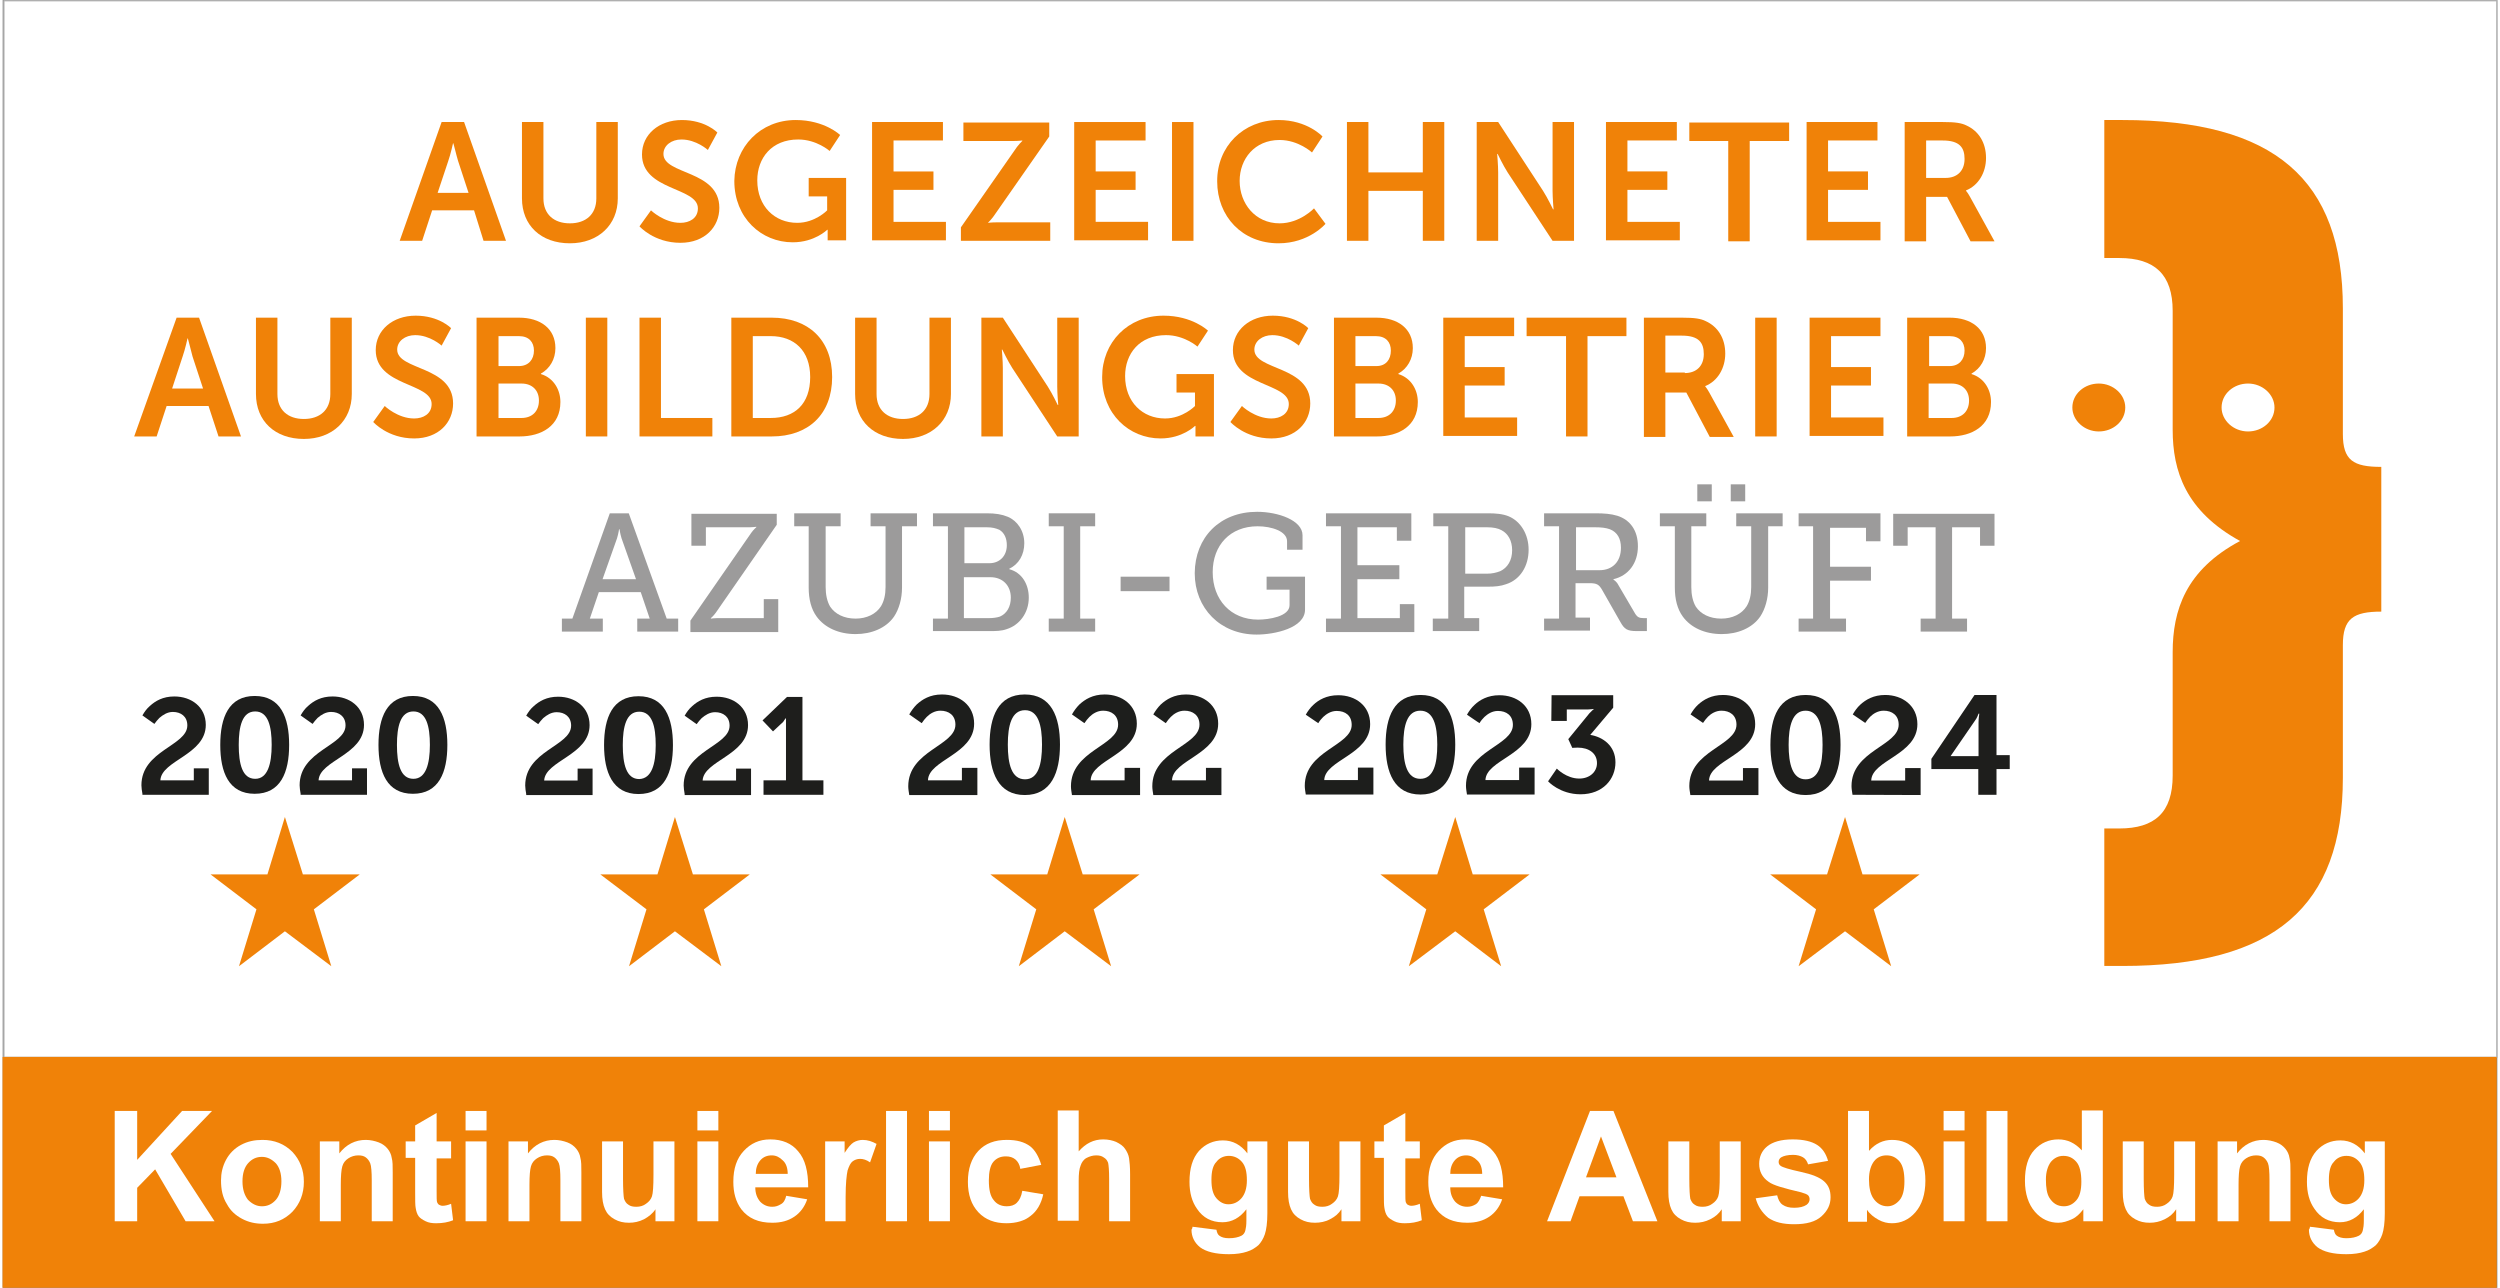 <?xml version="1.0" encoding="utf-8"?>
<svg xmlns="http://www.w3.org/2000/svg" xmlns:xlink="http://www.w3.org/1999/xlink" version="1.1" id="Ebene_1" x="0px" y="0px" viewBox="0 0 999.7 516.1" style="enable-background:new 0 0 999.7 516.1;" xml:space="preserve" width="165" height="85">
<rect x="0" y="0" width="999.7" height="516.1" fill="#808080" stroke="none"/>
<style type="text/css">
	.st0{fill:#FFFFFF;stroke:#B2B2B2;stroke-width:0.5;stroke-miterlimit:10;}
	.st1{fill:#F08208;stroke:#F08208;stroke-width:0.5;stroke-miterlimit:10;}
	.st2{fill:#F08208;}
	.st3{fill:#9C9B9B;}
	.st4{fill:#FFFFFF;}
	.st5{fill:#1E1E1C;}
	.st6{fill:#1D1E1C;}
	.st7{fill:#1D1D1B;}
</style>
<rect x="0.5" y="0.3" class="st0" width="999" height="423.4"/>
<rect x="0.2" y="423.8" class="st1" width="999" height="92"/>
<g>
	<path class="st2" d="M188.9,84.3h-16.8l-4,12.2h-9l16.8-47.6h9l16.8,47.6h-9L188.9,84.3z M180.5,57.3c0,0-1,4.6-2,7.4l-4.2,12.6   h12.4l-4.2-12.8C181.7,61.9,180.7,57.3,180.5,57.3L180.5,57.3z"/>
	<path class="st2" d="M208.1,48.9h8.6v30.6c0,6.4,4.2,10,10.6,10c6.4,0,10.6-3.6,10.6-10V48.9h8.6v30.6c0,10.6-7.8,18-19.2,18   c-11.6,0-19.2-7.2-19.2-18L208.1,48.9L208.1,48.9z"/>
	<path class="st2" d="M259.8,84.3c0,0,5.2,5,11.8,5c3.6,0,7-1.8,7-5.8c0-8.6-22.4-7-22.4-21.6c0-8,6.8-13.8,16-13.8   c9.4,0,14.2,5,14.2,5l-3.8,7c0,0-4.6-4.2-10.6-4.2c-4,0-7.2,2.4-7.2,5.8c0,8.4,22.4,6.4,22.4,21.6c0,7.6-5.8,14-15.6,14   c-10.6,0-16.4-6.6-16.4-6.6L259.8,84.3z"/>
	<path class="st2" d="M317.8,48.1c11.6,0,17.8,6,17.8,6l-4.2,6.4c0,0-5.2-4.6-12.6-4.6c-10.6,0-16.4,7.4-16.4,16.4   c0,10.4,7,17,16,17c7.2,0,12-5,12-5v-5.6H323v-7.4h15v25h-7.4v-2.2c0-1,0-2,0-2h-0.2c0,0-5,5-13.8,5c-12.6,0-23.4-9.8-23.4-24.6   C293.4,58.9,303.6,48.1,317.8,48.1z"/>
	<path class="st2" d="M348.2,48.9h28.6v7.4H357v12.4h16v7.4h-16v12.8h21v7.4h-29.6V48.9L348.2,48.9L348.2,48.9z"/>
	<path class="st2" d="M384,91.1l21.2-30.4c1.8-2.8,3.4-4.2,3.4-4.2v-0.2c0,0-1.4,0.2-3.6,0.2h-20v-7.4h34.4v5.6l-21.2,30.4   c-1.8,2.8-3.4,4.2-3.4,4.2l0,0c0,0,1.4-0.2,3.6-0.2h21.4v7.4H384L384,91.1L384,91.1z"/>
	<path class="st2" d="M429.4,48.9H458v7.4h-20v12.4h16v7.4h-16v12.8h21v7.4h-29.6V48.9z"/>
	<path class="st2" d="M468.6,48.9h8.6v47.6h-8.6V48.9z"/>
	<path class="st2" d="M511.3,48.1c11.6,0,17.6,6.6,17.6,6.6l-4.2,6.4c0,0-5.4-5-13-5c-10,0-16,7.6-16,16.4c0,9,6.2,17,16,17   c8.2,0,13.8-6,13.8-6l4.6,6.2c0,0-6.6,7.8-18.8,7.8c-14.6,0-24.6-10.8-24.6-24.8C486.6,58.7,497.2,48.1,511.3,48.1z"/>
	<path class="st2" d="M538.7,48.9h8.6v20.2h21.8V48.9h8.6v47.6h-8.6v-20h-21.8v20h-8.6V48.9z"/>
	<path class="st2" d="M590.7,48.9h8.6l18,27.6c1.8,2.8,4,7.4,4,7.4h0.2c0,0-0.4-4.6-0.4-7.4V48.9h8.6v47.6h-8.6l-18-27.4   c-1.8-2.8-4-7.4-4-7.4h-0.2c0,0,0.4,4.6,0.4,7.4v27.4h-8.6L590.7,48.9L590.7,48.9z"/>
	<path class="st2" d="M642.3,48.9h28.6v7.4h-19.8v12.4h16v7.4h-16v12.8h21v7.4h-29.6V48.9L642.3,48.9L642.3,48.9z"/>
	<path class="st2" d="M691.5,56.5h-15.6v-7.4h40v7.4h-15.8v40.2h-8.6L691.5,56.5L691.5,56.5z"/>
	<path class="st2" d="M722.7,48.9h28.6v7.4h-19.8v12.4h16v7.4h-16v12.8h21v7.4h-29.6V48.9L722.7,48.9L722.7,48.9z"/>
	<path class="st2" d="M762,48.9h15.4c5.2,0,7.6,0.4,9.6,1.4c4.8,2.2,7.8,6.8,7.8,13c0,5.8-3,11-8,13v0.2c0,0,0.6,0.6,1.6,2.4   l9.8,17.8h-9.6l-9.4-17.8h-8.4v17.8h-8.6V48.9L762,48.9L762,48.9z M778.6,71.3c4.6,0,7.6-2.8,7.6-7.6c0-4.6-2-7.4-8.8-7.4h-6.6v15   H778.6z"/>
	<path class="st2" d="M82.5,162.7H65.7l-4,12.2h-9l17-47.6h9l16.8,47.6h-9L82.5,162.7z M74.1,135.5c0,0-1,4.6-2,7.4l-4.2,12.8h12.4   l-4.2-12.8C75.3,140.1,74.3,135.5,74.1,135.5L74.1,135.5z"/>
	<path class="st2" d="M101.5,127.3h8.6v30.6c0,6.4,4.2,10,10.6,10c6.4,0,10.6-3.6,10.6-10v-30.6h8.6v30.6c0,10.6-7.8,18-19.2,18   c-11.6,0-19.2-7.2-19.2-18C101.5,157.9,101.5,127.3,101.5,127.3z"/>
	<path class="st2" d="M153.1,162.7c0,0,5.2,5,11.8,5c3.6,0,7-1.8,7-5.8c0-8.6-22.4-7-22.4-21.6c0-8,6.8-13.8,16-13.8   c9.4,0,14.2,5,14.2,5l-3.8,7c0,0-4.6-4.2-10.6-4.2c-4,0-7.2,2.4-7.2,5.8c0,8.4,22.4,6.4,22.4,21.6c0,7.6-5.8,14-15.6,14   c-10.6,0-16.4-6.6-16.4-6.6L153.1,162.7z"/>
	<path class="st2" d="M189.9,127.3h17c8.6,0,14.6,4.4,14.6,12.2c0,4.4-2.2,8.2-5.8,10.2v0.2c5.2,1.6,7.8,6.4,7.8,11.2   c0,9.6-7.6,13.8-16.4,13.8h-17.2V127.3z M206.9,146.7c3.8,0,6-2.6,6-6.2c0-3.4-2-5.8-6-5.8h-8.2v12H206.9z M207.9,167.5   c4.4,0,7-2.8,7-7c0-4-2.6-6.8-7-6.8h-9.2v13.8L207.9,167.5L207.9,167.5z"/>
	<path class="st2" d="M233.7,127.3h8.6v47.6h-8.6V127.3z"/>
	<path class="st2" d="M255.2,127.3h8.6v40.2h20.6v7.4h-29.2V127.3z"/>
	<path class="st2" d="M292,127.3h16.2c14.6,0,24.2,8.8,24.2,23.8s-9.6,23.8-24.2,23.8H292V127.3z M307.8,167.5   c9.6,0,15.8-5.6,15.8-16.4c0-10.6-6.4-16.4-15.8-16.4h-7.2v32.8L307.8,167.5L307.8,167.5z"/>
	<path class="st2" d="M341.6,127.3h8.6v30.6c0,6.4,4.2,10,10.6,10c6.4,0,10.6-3.6,10.6-10v-30.6h8.6v30.6c0,10.6-7.8,18-19.2,18   c-11.6,0-19.2-7.2-19.2-18L341.6,127.3L341.6,127.3z"/>
	<path class="st2" d="M392.2,127.3h8.6l18,27.6c1.8,2.8,4,7.4,4,7.4h0.2c0,0-0.4-4.6-0.4-7.4v-27.6h8.6v47.6h-8.6l-18-27.4   c-1.8-2.8-4-7.4-4-7.4h-0.2c0,0,0.4,4.6,0.4,7.4v27.4h-8.6V127.3z"/>
	<path class="st2" d="M465.2,126.5c11.6,0,17.8,6,17.8,6l-4.2,6.4c0,0-5.2-4.6-12.6-4.6c-10.6,0-16.4,7.4-16.4,16.4   c0,10.4,7,17,16,17c7.2,0,12-5,12-5v-5.4h-7.4v-7.4h15v25H478v-2.2c0-1,0-2,0-2h-0.2c0,0-5,5-13.8,5c-12.6,0-23.4-9.8-23.4-24.6   C440.6,137.1,451,126.5,465.2,126.5z"/>
	<path class="st2" d="M496.6,162.7c0,0,5.2,5,11.8,5c3.6,0,7-1.8,7-5.8c0-8.6-22.4-7-22.4-21.6c0-8,6.8-13.8,16-13.8   c9.4,0,14.2,5,14.2,5l-3.8,7c0,0-4.6-4.2-10.6-4.2c-4,0-7.2,2.4-7.2,5.8c0,8.4,22.4,6.4,22.4,21.6c0,7.6-5.8,14-15.6,14   c-10.6,0-16.4-6.6-16.4-6.6L496.6,162.7z"/>
	<path class="st2" d="M533.5,127.3h17c8.6,0,14.6,4.4,14.6,12.2c0,4.4-2.2,8.2-5.8,10.2v0.2c5.2,1.6,7.8,6.4,7.8,11.2   c0,9.6-7.6,13.8-16.4,13.8h-17.2L533.5,127.3L533.5,127.3z M550.5,146.7c3.8,0,5.8-2.6,5.8-6.2c0-3.4-2-5.8-6-5.8h-8.2v12H550.5z    M551.3,167.5c4.4,0,7-2.8,7-7c0-4-2.6-6.8-7-6.8h-9.2v13.8L551.3,167.5L551.3,167.5z"/>
	<path class="st2" d="M577.1,127.3h28.6v7.4h-19.8v12.4h16v7.4h-16v12.8h21v7.4h-29.6v-47.4L577.1,127.3L577.1,127.3z"/>
	<path class="st2" d="M626.3,134.7h-15.6v-7.4h40v7.4h-15.6v40.2h-8.6v-40.2H626.3z"/>
	<path class="st2" d="M657.5,127.3h15.4c5.2,0,7.6,0.4,9.6,1.4c4.8,2.2,7.8,6.8,7.8,13c0,5.8-3,11-8,13v0.2c0,0,0.6,0.6,1.6,2.4   l9.8,17.8h-9.6l-9.4-17.8h-8.4v17.8h-8.6v-47.8L657.5,127.3L657.5,127.3z M674.1,149.5c4.6,0,7.6-2.8,7.6-7.6c0-4.6-2-7.4-8.8-7.4   h-6.6v14.8h7.8L674.1,149.5L674.1,149.5z"/>
	<path class="st2" d="M702.3,127.3h8.6v47.6h-8.6V127.3z"/>
	<path class="st2" d="M723.9,127.3h28.6v7.4h-19.8v12.4h16v7.4h-16v12.8h21v7.4h-29.6v-47.4L723.9,127.3L723.9,127.3z"/>
	<path class="st2" d="M763.2,127.3h17c8.6,0,14.6,4.4,14.6,12.2c0,4.4-2.2,8.2-5.8,10.2v0.2c5.2,1.6,7.8,6.4,7.8,11.2   c0,9.6-7.6,13.8-16.4,13.8h-17.2L763.2,127.3L763.2,127.3z M780.2,146.7c3.8,0,6-2.6,6-6.2c0-3.4-2-5.8-6-5.8H772v12H780.2z    M781,167.5c4.4,0,7-2.8,7-7c0-4-2.6-6.8-7-6.8h-9.2v13.8L781,167.5L781,167.5z"/>
	<path class="st3" d="M223.7,247.9h4.6l15-42.2h7.6l15.2,42.2h4.6v5.2h-16.4v-5.2h5l-3.6-10.6h-16.8l-3.6,10.6h5.2v5.2h-16.4v-5.2   H223.7z M253.8,232.1l-5.8-16.4c-0.6-2-0.8-3.6-0.8-3.6h-0.2c0,0-0.2,1.6-0.8,3.6l-5.8,16.4H253.8z"/>
	<path class="st3" d="M275.6,248.7l24.4-35.2c1-1.4,2-2.2,2-2.2v-0.2c0,0-1.4,0.2-2.6,0.2h-17.6v7.4H276v-12.8h34.2v4.4l-24.4,35.2   c-1,1.4-2,2.2-2,2.2v0.2c0,0,1.4-0.2,2.6-0.2H305v-7.6h5.8v13.2h-35.2V248.7z"/>
	<path class="st3" d="M323.2,210.9h-6v-5.2h18.6v5.2h-6v24.4c0,3,0.6,5.8,1.8,7.8c2,3,5.6,4.8,10.2,4.8c4.4,0,8.2-1.8,10.2-5   c1.2-2,1.8-4.6,1.8-7.6v-24.4h-6v-5.2h18.6v5.2h-6v24.6c0,4.4-1.2,8.6-3.2,11.6c-3.2,4.6-9,7-15.4,7c-6.8,0-12.4-2.6-15.6-7   c-2.2-3-3.2-7-3.2-11.6v-24.6L323.2,210.9L323.2,210.9z"/>
	<path class="st3" d="M372.8,247.9h6v-37h-6v-5.2h21.6c3.4,0,6,0.4,8.4,1.4c3.8,1.6,6.6,5.6,6.6,10.6c0,4.6-2.2,8.4-6,10.2v0.2   c5.2,1.4,7.8,6.2,7.8,11.4c0,6.2-3.8,11-8.8,12.6c-2.2,0.8-4.4,0.8-7.2,0.8h-22.4L372.8,247.9L372.8,247.9z M395.4,225.7   c4.2,0,7-3,7-7.2c0-2.8-1-5-3-6.2c-1.4-0.6-2.8-1-5-1h-9v14.4H395.4z M395.4,247.7c1.4,0,3-0.2,4.2-0.6c2.8-1.2,4.4-4,4.4-7.6   c0-4.8-3.2-8.2-8.2-8.2h-10.6v16.4L395.4,247.7L395.4,247.7z"/>
	<path class="st3" d="M419.2,247.9h6v-37h-6v-5.2h18.6v5.2h-6v37h6v5.2h-18.6V247.9z"/>
	<path class="st3" d="M448,231.1h19.6v5.8H448V231.1z"/>
	<path class="st3" d="M502.7,205.1c8.4,0,18.2,3.4,18.2,9.4v5.8h-6.2v-3.4c0-4-6.2-6-11.8-6c-11,0-18,7.6-18,18.4   c0,11,7.2,19,18.2,19c4.2,0,12.6-1.2,12.6-5.8v-6.2h-9.2v-5.2h15.4v13.2c0,7.4-12.2,10-19.4,10c-14.6,0-24.8-10.6-24.8-24.6   C477.8,215.3,487.8,205.1,502.7,205.1z"/>
	<path class="st3" d="M530.3,247.9h6v-37h-6v-5.2h34.2v11h-5.8v-5.4h-15.8v15.2h16.8v5.6h-16.8v15.6h17v-5.6h5.8v11.2h-35.4V247.9z"/>
	<path class="st3" d="M573.3,247.9h6v-37h-6v-5.2h22c2.8,0,5.8,0.2,8.2,1.2c4.8,2,8,7.2,8,13.4c0,6.6-3.4,12-9,13.8   c-2.2,0.8-4.4,1-7.2,1h-9.6v12.6h6v5.2h-18.6v-5L573.3,247.9L573.3,247.9z M594.7,229.9c2.2,0,3.8-0.4,5.4-1c3-1.4,4.8-4.4,4.8-8.4   c0-3.8-1.6-6.6-4.2-8c-1.4-0.8-3.4-1.2-5.8-1.2h-8.8v18.6L594.7,229.9L594.7,229.9z"/>
	<path class="st3" d="M617.7,247.9h6v-37h-6v-5.2h20.6c3.4,0,6.2,0.2,8.8,1c5,1.6,8.2,5.8,8.2,12.2c0,6.8-3.8,11.8-9.8,13.2v0.2   c0,0,1.2,0.6,2,2.2l6.8,11.6c0.8,1.2,1.6,1.6,3.2,1.6h1.4v5.2h-4c-4,0-5-0.8-6.6-3.6l-7.4-13c-1.2-2-2-2.6-5-2.6h-5.6v13.8h5.8v5.2   h-18.4L617.7,247.9L617.7,247.9z M639.9,228.5c5.2,0,8.6-3.4,8.6-9c0-3.6-1.4-6.2-4.4-7.4c-1.6-0.6-3.6-0.8-5.8-0.8h-7.8v17.2   L639.9,228.5L639.9,228.5z"/>
	<path class="st3" d="M670.1,210.9h-6v-5.2h18.6v5.2h-6v24.4c0,3,0.6,5.8,1.8,7.8c2,3,5.6,4.8,10.2,4.8c4.4,0,8.2-1.8,10.2-5   c1.2-2,1.8-4.6,1.8-7.6v-24.4h-6v-5.2h18.6v5.2h-5.8v24.6c0,4.4-1.2,8.6-3.2,11.6c-3.2,4.6-9,7-15.4,7c-6.8,0-12.4-2.6-15.6-7   c-2.2-3-3.2-7-3.2-11.6L670.1,210.9L670.1,210.9z M679.1,194.1h5.8v6.8h-5.8V194.1z M692.5,194.1h5.8v6.8h-5.8V194.1z"/>
	<path class="st3" d="M719.7,247.9h5.8v-37h-5.8v-5.2h32.8v11.2h-5.8v-5.4h-14.4v15.6h16.4v5.6h-16.4v15.2h6.4v5.2h-19L719.7,247.9   L719.7,247.9z"/>
	<path class="st3" d="M768.6,247.9h6v-36.6h-11.2v7.4h-5.8v-12.8h40.6v12.8h-5.8v-7.4h-11.2v36.6h6v5.2h-18.6L768.6,247.9   L768.6,247.9z"/>
</g>
<polygon class="st2" points="83.3,350.4 106.1,350.4 113.1,327.4 120.3,350.4 143.1,350.4 124.7,364.4 131.7,387.2 113.1,373.2   94.7,387.2 101.7,364.4 "/>
<polygon class="st2" points="239.5,350.4 262.4,350.4 269.4,327.4 276.6,350.4 299.4,350.4 281,364.4 288,387.2 269.4,373.2   251,387.2 258,364.4 "/>
<polygon class="st2" points="395.8,350.4 418.6,350.4 425.6,327.4 432.8,350.4 455.6,350.4 437.2,364.4 444.2,387.2 425.6,373.2   407.2,387.2 414.2,364.4 "/>
<polygon class="st2" points="552.1,350.4 574.9,350.4 582.1,327.4 589.1,350.4 611.9,350.4 593.5,364.4 600.5,387.2 582.1,373.2   563.5,387.2 570.5,364.4 "/>
<polygon class="st2" points="708.3,350.4 731.1,350.4 738.3,327.4 745.3,350.4 768.2,350.4 749.8,364.4 756.8,387.2 738.3,373.2   719.7,387.2 726.7,364.4 "/>
<g>
	<path class="st4" d="M44.9,489.4v-44.2h9v19.6l18-19.6h12l-16.6,17.2l17.6,27H73.3l-12.2-20.8l-7.2,7.4v13.4L44.9,489.4L44.9,489.4   z"/>
	<path class="st4" d="M87.5,473c0-2.8,0.6-5.6,2-8.2c1.4-2.6,3.4-4.6,6-6c2.6-1.4,5.4-2,8.6-2c4.8,0,8.8,1.6,12,4.8   c3,3.2,4.6,7.2,4.6,12c0,4.8-1.6,8.8-4.6,12c-3.2,3.2-7,4.8-11.8,4.8c-3,0-5.8-0.6-8.4-2c-2.6-1.4-4.6-3.2-6-5.8   C88.1,479.8,87.5,476.6,87.5,473z M96.1,473.4c0,3.2,0.8,5.6,2.2,7.4c1.6,1.6,3.4,2.6,5.6,2.6s4-0.8,5.6-2.6   c1.4-1.6,2.2-4.2,2.2-7.4s-0.8-5.6-2.2-7.2c-1.6-1.6-3.4-2.6-5.6-2.6c-2.2,0-4,0.8-5.6,2.6C96.9,467.8,96.1,470.2,96.1,473.4z"/>
	<path class="st4" d="M156.3,489.4h-8.4V473c0-3.4-0.2-5.8-0.6-6.8c-0.4-1-1-1.8-1.8-2.4c-0.8-0.6-1.8-0.8-3-0.8   c-1.4,0-2.8,0.4-4,1.2c-1.2,0.8-2,1.8-2.4,3.2c-0.4,1.4-0.6,3.8-0.6,7.4v14.6h-8.4v-32h7.8v4.8c2.8-3.6,6.4-5.4,10.6-5.4   c1.8,0,3.6,0.4,5.2,1c1.6,0.6,2.8,1.6,3.6,2.6c0.8,1,1.4,2.2,1.6,3.6c0.4,1.4,0.4,3.2,0.4,5.8L156.3,489.4L156.3,489.4z"/>
	<path class="st4" d="M179.7,457.4v6.8h-5.8v13c0,2.6,0,4.2,0.2,4.6c0.2,0.4,0.4,0.8,0.8,1c0.4,0.2,0.8,0.4,1.4,0.4   c0.8,0,2-0.2,3.4-0.8l0.8,6.6c-2,0.8-4.2,1.2-6.8,1.2c-1.6,0-3-0.2-4.2-0.8c-1.2-0.6-2.2-1.2-2.8-2c-0.6-0.8-1-2-1.2-3.4   c-0.2-1-0.2-3-0.2-6v-14h-3.8v-6.6h3.8V451l8.6-5v11.4L179.7,457.4L179.7,457.4z"/>
	<path class="st4" d="M185.5,453v-7.8h8.4v7.8H185.5z M185.5,489.4v-32h8.4v32L185.5,489.4L185.5,489.4z"/>
	<path class="st4" d="M231.9,489.4h-8.4V473c0-3.4-0.2-5.8-0.6-6.8c-0.4-1-1-1.8-1.8-2.4c-0.8-0.6-1.8-0.8-3-0.8   c-1.4,0-2.8,0.4-4,1.2c-1.2,0.8-2,1.8-2.4,3.2c-0.4,1.4-0.6,3.8-0.6,7.4v14.6h-8.4v-32h7.8v4.8c2.8-3.6,6.4-5.4,10.6-5.4   c1.8,0,3.6,0.4,5.2,1c1.6,0.6,2.8,1.6,3.6,2.6c0.8,1,1.4,2.2,1.6,3.6c0.4,1.4,0.4,3.2,0.4,5.8L231.9,489.4L231.9,489.4z"/>
	<path class="st4" d="M261.6,489.4v-4.8c-1.2,1.8-2.8,3-4.6,4c-2,1-4,1.4-6,1.4c-2.2,0-4-0.4-5.8-1.4c-1.8-1-3-2.2-3.8-4   c-0.8-1.8-1.2-4-1.2-7v-20.2h8.4v14.8c0,4.6,0.2,7.2,0.4,8.2c0.4,1,0.8,1.8,1.8,2.4c0.8,0.6,1.8,0.8,3.2,0.8s2.8-0.4,3.8-1.2   c1.2-0.8,2-1.8,2.4-3c0.4-1.2,0.6-4,0.6-8.6v-13.4h8.4v32L261.6,489.4L261.6,489.4z"/>
	<path class="st4" d="M278.4,453v-7.8h8.4v7.8H278.4z M278.4,489.4v-32h8.4v32L278.4,489.4L278.4,489.4z"/>
	<path class="st4" d="M314,479.2l8.4,1.4c-1,3-2.8,5.4-5.2,7c-2.4,1.6-5.2,2.4-8.8,2.4c-5.6,0-9.6-1.8-12.4-5.4   c-2.2-3-3.2-6.6-3.2-11c0-5.4,1.4-9.4,4.2-12.4c2.8-3,6.2-4.6,10.6-4.6c4.8,0,8.6,1.6,11.2,4.8c2.8,3.2,4,8,4,14.4h-21.2   c0,2.6,0.8,4.4,2,5.8c1.4,1.4,3,2,4.8,2c1.4,0,2.4-0.4,3.4-1C313,482,313.6,480.8,314,479.2z M314.6,470.6c0-2.4-0.6-4.4-2-5.6   c-1.2-1.2-2.6-2-4.4-2c-1.8,0-3.4,0.6-4.6,2c-1.2,1.4-1.8,3.2-1.8,5.4h12.8V470.6z"/>
	<path class="st4" d="M338,489.4h-8.4v-32h7.8v4.6c1.4-2.2,2.6-3.6,3.6-4.2c1-0.6,2.4-1,3.6-1c2,0,3.8,0.6,5.6,1.6l-2.6,7.4   c-1.4-1-2.8-1.4-4-1.4s-2.2,0.4-3,1c-0.8,0.6-1.4,1.8-2,3.6c-0.4,1.8-0.8,5.2-0.8,10.8v9.6L338,489.4L338,489.4z"/>
	<path class="st4" d="M354,489.4v-44.2h8.4v44.2H354z"/>
	<path class="st4" d="M371.2,453v-7.8h8.4v7.8H371.2z M371.2,489.4v-32h8.4v32L371.2,489.4L371.2,489.4z"/>
	<path class="st4" d="M416.2,466.8l-8.4,1.6c-0.2-1.6-1-3-2-3.8c-1-0.8-2.2-1.2-3.8-1.2c-2.2,0-3.8,0.8-5,2.2   c-1.2,1.4-1.8,4-1.8,7.4c0,3.8,0.6,6.4,2,8c1.2,1.6,3,2.4,5.2,2.4c1.6,0,3-0.4,4-1.4c1-1,1.8-2.4,2.2-4.8l8.4,1.4   c-0.8,3.8-2.6,6.8-5,8.6c-2.4,2-5.8,3-9.8,3c-4.6,0-8.4-1.4-11.2-4.4c-2.8-3-4.2-7-4.2-12.2c0-5.2,1.4-9.4,4.2-12.4   c2.8-3,6.6-4.4,11.4-4.4c4,0,7,0.8,9.4,2.6C413.6,460.8,415.2,463.4,416.2,466.8z"/>
	<path class="st4" d="M431.2,445.2v16.2c2.8-3.2,6-4.8,9.8-4.8c2,0,3.8,0.4,5.2,1c1.6,0.8,2.8,1.6,3.6,2.8c0.8,1.2,1.4,2.4,1.6,3.8   c0.2,1.4,0.4,3.4,0.4,6.4v18.8h-8.4v-17c0-3.4-0.2-5.4-0.4-6.4c-0.4-1-0.8-1.6-1.8-2.2c-0.8-0.6-1.8-0.8-3-0.8   c-1.4,0-2.6,0.4-3.8,1c-1.2,0.6-2,1.8-2.4,3c-0.6,1.4-0.8,3.4-0.8,6.2v16h-8.4V445h8.4L431.2,445.2L431.2,445.2z"/>
	<path class="st4" d="M476.8,491.6l9.6,1.2c0.2,1.2,0.6,2,1.2,2.4c0.8,0.6,2,1,3.8,1c2.2,0,3.8-0.4,5-1c0.8-0.4,1.4-1.2,1.6-2.2   c0.2-0.8,0.4-2,0.4-3.8v-4.6c-2.6,3.4-5.8,5.2-9.6,5.2c-4.4,0-7.8-1.8-10.2-5.4c-2-2.8-3-6.4-3-10.8c0-5.4,1.2-9.4,3.8-12.4   c2.6-2.8,5.8-4.2,9.6-4.2c4,0,7.2,1.8,9.8,5.2v-4.8h8v28.8c0,3.8-0.4,6.6-1,8.4c-0.6,1.8-1.6,3.4-2.6,4.4c-1.2,1-2.6,2-4.6,2.6   c-1.8,0.6-4.2,1-7.2,1c-5.4,0-9.2-1-11.6-2.8c-2.2-1.8-3.4-4.2-3.4-7C476.8,492.2,476.8,492,476.8,491.6z M484.4,472.8   c0,3.4,0.6,5.8,2,7.4c1.4,1.6,3,2.4,4.8,2.4c2,0,3.8-0.8,5.2-2.4c1.4-1.6,2.2-4,2.2-7.2c0-3.4-0.6-5.8-2-7.4   c-1.4-1.6-3.2-2.4-5.2-2.4s-3.8,0.8-5,2.4C485,467,484.4,469.4,484.4,472.8z"/>
	<path class="st4" d="M536.5,489.4v-4.8c-1.2,1.8-2.6,3-4.6,4c-1.8,1-4,1.4-6,1.4c-2.2,0-4-0.4-5.8-1.4c-1.8-1-3-2.2-3.8-4   c-0.8-1.8-1.2-4-1.2-7v-20.2h8.4v14.8c0,4.6,0.2,7.2,0.4,8.2c0.4,1,0.8,1.8,1.8,2.4c0.8,0.6,1.8,0.8,3.2,0.8c1.4,0,2.8-0.4,3.8-1.2   c1.2-0.8,2-1.8,2.4-3c0.4-1.2,0.6-4,0.6-8.6v-13.4h8.4v32L536.5,489.4L536.5,489.4z"/>
	<path class="st4" d="M567.9,457.4v6.8h-5.8v13c0,2.6,0,4.2,0.2,4.6c0.2,0.4,0.4,0.8,0.8,1c0.4,0.2,0.8,0.4,1.4,0.4   c0.8,0,2-0.2,3.4-0.8l0.8,6.6c-2,0.8-4.2,1.2-6.8,1.2c-1.6,0-3-0.2-4.2-0.8c-1.2-0.6-2.2-1.2-2.8-2c-0.6-0.8-1-2-1.2-3.4   c-0.2-1-0.2-3-0.2-6v-14h-3.8v-6.6h3.8V451l8.6-5v11.4L567.9,457.4L567.9,457.4z"/>
	<path class="st4" d="M592.5,479.2l8.4,1.4c-1,3-2.8,5.4-5.2,7c-2.4,1.6-5.2,2.4-8.8,2.4c-5.6,0-9.6-1.8-12.4-5.4   c-2.2-3-3.2-6.6-3.2-11c0-5.4,1.4-9.4,4.2-12.4c2.8-3,6.2-4.6,10.6-4.6c4.8,0,8.6,1.6,11.2,4.8c2.8,3.2,4,8,4,14.4h-21.2   c0,2.6,0.8,4.4,2,5.8c1.4,1.4,3,2,4.8,2c1.4,0,2.4-0.4,3.4-1C591.3,482,591.9,480.8,592.5,479.2z M592.9,470.6c0-2.4-0.6-4.4-2-5.6   c-1.2-1.2-2.6-2-4.4-2c-1.8,0-3.4,0.6-4.6,2c-1.2,1.4-1.8,3.2-1.8,5.4h12.8V470.6z"/>
	<path class="st4" d="M663.1,489.4h-9.8l-3.8-10h-17.6l-3.6,10h-9.4l17.2-44.2h9.4L663.1,489.4z M646.7,471.8l-6.2-16.4l-6,16.4   H646.7z"/>
	<path class="st4" d="M688.9,489.4v-4.8c-1.2,1.8-2.6,3-4.6,4c-2,1-4,1.4-6,1.4c-2.2,0-4-0.4-5.8-1.4c-1.8-1-3-2.2-3.8-4   c-0.8-1.8-1.2-4-1.2-7v-20.2h8.4v14.8c0,4.6,0.2,7.2,0.4,8.2c0.4,1,0.8,1.8,1.8,2.4c0.8,0.6,1.8,0.8,3.2,0.8c1.4,0,2.8-0.4,3.8-1.2   c1.2-0.8,2-1.8,2.4-3c0.4-1.2,0.6-4,0.6-8.6v-13.4h8.4v32L688.9,489.4L688.9,489.4z"/>
	<path class="st4" d="M702.5,480.2l8.6-1.2c0.4,1.6,1,3,2.2,3.8c1.2,0.8,2.6,1.2,4.6,1.2c2.2,0,3.8-0.4,5-1.2   c0.8-0.6,1.2-1.4,1.2-2.2c0-0.6-0.2-1.2-0.6-1.6c-0.4-0.4-1.4-0.8-2.8-1.2c-6.8-1.6-11.2-2.8-13-4.2c-2.6-1.8-3.8-4.2-3.8-7.2   c0-2.8,1-5.2,3.2-7c2.2-1.8,5.6-2.8,10.2-2.8c4.4,0,7.6,0.8,9.8,2.2c2.2,1.4,3.6,3.6,4.4,6.4l-8,1.4c-0.4-1.2-1-2.2-2-2.8   c-1-0.6-2.4-1-4-1c-2.2,0-3.8,0.4-4.8,1c-0.6,0.4-1,1-1,1.8c0,0.6,0.2,1.2,0.8,1.6c0.8,0.6,3.4,1.4,8,2.4c4.6,1,7.6,2.2,9.4,3.8   c1.8,1.6,2.6,3.6,2.6,6.4c0,3-1.2,5.4-3.6,7.6c-2.4,2.2-6,3.2-11,3.2c-4.4,0-7.8-0.8-10.4-2.6C704.9,485.8,703.3,483.2,702.5,480.2   z"/>
	<path class="st4" d="M739.5,489.4v-44.2h8.4v16c2.6-3,5.8-4.4,9.2-4.4c4,0,7.2,1.4,9.6,4.2c2.6,2.8,3.8,6.8,3.8,12.2   c0,5.4-1.4,9.6-4,12.6c-2.6,3-5.8,4.4-9.4,4.4c-1.8,0-3.6-0.4-5.4-1.4c-1.8-1-3.4-2.2-4.6-4v4.8h-7.6L739.5,489.4L739.5,489.4z    M747.9,472.6c0,3.4,0.6,5.8,1.6,7.4c1.4,2.2,3.4,3.4,5.8,3.4c1.8,0,3.4-0.8,4.8-2.4c1.4-1.6,2-4.2,2-7.6c0-3.6-0.6-6.4-2-8   c-1.4-1.6-3-2.4-5.2-2.4c-2,0-3.8,0.8-5,2.4C748.7,467,747.9,469.4,747.9,472.6z"/>
	<path class="st4" d="M777.8,453v-7.8h8.4v7.8H777.8z M777.8,489.4v-32h8.4v32L777.8,489.4L777.8,489.4z"/>
	<path class="st4" d="M795,489.4v-44.2h8.4v44.2H795z"/>
	<path class="st4" d="M841.6,489.4h-7.8v-4.8c-1.4,1.8-2.8,3.2-4.6,4c-1.8,0.8-3.6,1.4-5.4,1.4c-3.6,0-6.8-1.4-9.4-4.4   c-2.6-3-4-7.2-4-12.4c0-5.4,1.2-9.6,3.8-12.4c2.6-2.8,5.8-4.2,9.6-4.2c3.6,0,6.6,1.4,9.4,4.4v-16h8.4L841.6,489.4L841.6,489.4z    M818.8,472.6c0,3.4,0.4,5.8,1.4,7.4c1.4,2.2,3.2,3.4,5.8,3.4c2,0,3.6-0.8,5-2.4c1.4-1.6,2-4.2,2-7.4c0-3.6-0.6-6.4-2-8   s-3-2.4-5.2-2.4c-2,0-3.6,0.8-5,2.4C819.6,467.2,818.8,469.6,818.8,472.6z"/>
	<path class="st4" d="M871,489.4v-4.8c-1.2,1.8-2.6,3-4.6,4c-2,1-4,1.4-6,1.4c-2.2,0-4-0.4-5.8-1.4c-1.8-1-3-2.2-3.8-4s-1.2-4-1.2-7   v-20.2h8.4v14.8c0,4.6,0.2,7.2,0.4,8.2c0.4,1,0.8,1.8,1.8,2.4c0.8,0.6,1.8,0.8,3.2,0.8c1.4,0,2.8-0.4,3.8-1.2c1.2-0.8,2-1.8,2.4-3   c0.4-1.2,0.6-4,0.6-8.6v-13.4h8.4v32L871,489.4L871,489.4z"/>
	<path class="st4" d="M916.8,489.4h-8.4V473c0-3.4-0.2-5.8-0.6-6.8s-1-1.8-1.8-2.4c-0.8-0.6-1.8-0.8-3-0.8c-1.4,0-2.8,0.4-4,1.2   c-1.2,0.8-2,1.8-2.4,3.2c-0.4,1.4-0.6,3.8-0.6,7.4v14.6h-8.4v-32h7.8v4.8c2.8-3.6,6.4-5.4,10.6-5.4c1.8,0,3.6,0.4,5.2,1   c1.6,0.6,2.8,1.6,3.6,2.6c0.8,1,1.4,2.2,1.6,3.6c0.4,1.4,0.4,3.2,0.4,5.8L916.8,489.4L916.8,489.4z"/>
	<path class="st4" d="M924.6,491.6l9.6,1.2c0.2,1.2,0.6,2,1.2,2.4c0.8,0.6,2,1,3.8,1c2.2,0,3.8-0.4,5-1c0.8-0.4,1.4-1.2,1.6-2.2   c0.2-0.8,0.4-2,0.4-3.8v-4.6c-2.6,3.4-5.8,5.2-9.6,5.2c-4.4,0-7.8-1.8-10.2-5.4c-2-2.8-3-6.4-3-10.8c0-5.4,1.2-9.4,3.8-12.4   c2.6-2.8,5.8-4.2,9.6-4.2c4,0,7.2,1.8,9.8,5.2v-4.8h8v28.8c0,3.8-0.4,6.6-1,8.4c-0.6,1.8-1.6,3.4-2.6,4.4c-1.2,1-2.6,2-4.6,2.6   c-1.8,0.6-4.2,1-7.2,1c-5.4,0-9.2-1-11.6-2.8c-2.2-1.8-3.4-4.2-3.4-7C924.6,492.2,924.6,492,924.6,491.6z M932.2,472.8   c0,3.4,0.6,5.8,2,7.4c1.4,1.6,3,2.4,4.8,2.4c2,0,3.8-0.8,5.2-2.4c1.4-1.6,2.2-4,2.2-7.2c0-3.4-0.6-5.8-2-7.4s-3-2.4-5.2-2.4   c-2,0-3.8,0.8-5,2.4C932.8,467,932.2,469.4,932.2,472.8z"/>
</g>
<g>
	<path class="st2" d="M849.4,48.1c61,0,88.4,23.8,88.4,75.4v50.4c0,10.6,4.2,13.2,15.4,13.2v58c-11.2,0-15.4,2.8-15.4,13.4v53.2   c0,51.6-27.4,75.4-88.4,75.4h-7.2V332h6c14.2,0,21.4-6.4,21.4-21.2v-49.4c0-16.8,5.2-33,27-44.6c-21.8-12-27-28-27-44.6v-47.6   c0-14.6-7.2-21.2-21.4-21.2h-6V48.1L849.4,48.1L849.4,48.1z"/>
	<path class="st2" d="M850.6,163.3c0,5.4-4.8,9.6-10.6,9.6s-10.6-4.4-10.6-9.6c0-5.4,4.8-9.6,10.6-9.6S850.6,158.1,850.6,163.3z"/>
	<path class="st4" d="M910.4,163.3c0,5.4-4.8,9.6-10.6,9.6s-10.6-4.4-10.6-9.6c0-5.4,4.8-9.6,10.6-9.6   C905.6,153.7,910.4,158.1,910.4,163.3z"/>
</g>
<g>
	<g>
		<path class="st5" d="M56,318.1c-0.2-1.2-0.4-2.4-0.4-3.4c0-14,18.4-15.8,18.4-24c0-3.6-2.6-5.4-5.8-5.4c-2.2,0-4,1.2-5.4,2.4    c-0.8,0.8-1.4,1.6-2,2.4l-4.8-3.4c0.8-1.4,1.8-2.8,3-3.8c2.2-2,5.2-3.8,9.8-3.8c6.8,0,12.6,4.2,12.6,11.4    c0,12-17.8,14.2-18.2,22.2h13.4v-4.8h6v10.6H56V318.1z"/>
		<path class="st5" d="M87.2,298.5c0-11,3.4-19.6,13.8-19.6s13.8,8.6,13.8,19.6c0,11-3.4,19.6-13.8,19.6S87.2,309.5,87.2,298.5z     M107.8,298.5c0-7.4-1.4-13.4-6.6-13.4c-5.2,0-6.6,6-6.6,13.4c0,7.6,1.4,13.6,6.6,13.6C106.2,312.1,107.8,306.1,107.8,298.5z"/>
		<path class="st5" d="M119.4,318.1c-0.2-1.2-0.4-2.4-0.4-3.4c0-14,18.4-15.8,18.4-24c0-3.6-2.6-5.4-5.8-5.4c-2.2,0-4,1.2-5.4,2.4    c-0.8,0.8-1.4,1.6-2,2.4l-4.8-3.4c0.8-1.4,1.8-2.8,3-3.8c2.2-2,5.2-3.8,9.8-3.8c6.8,0,12.6,4.2,12.6,11.4    c0,12-17.8,14.2-18.2,22.2H140v-4.8h6v10.6h-26.6L119.4,318.1L119.4,318.1z"/>
		<path class="st5" d="M150.6,298.5c0-11,3.4-19.6,13.8-19.6c10.4,0,13.8,8.6,13.8,19.6c0,11-3.4,19.6-13.8,19.6    C154,318.1,150.6,309.5,150.6,298.5z M171.2,298.5c0-7.4-1.4-13.4-6.6-13.4c-5.2,0-6.6,6-6.6,13.4c0,7.6,1.4,13.6,6.6,13.6    C169.6,312.1,171.2,306.1,171.2,298.5z"/>
	</g>
	<g>
		<path class="st5" d="M209.8,318.2c-0.2-1.2-0.4-2.4-0.4-3.4c0-14,18.4-15.8,18.4-24c0-3.6-2.6-5.4-5.8-5.4c-2.2,0-4,1.2-5.4,2.4    c-0.8,0.8-1.4,1.6-2,2.4l-4.8-3.4c0.8-1.4,1.8-2.8,3-3.8c2.2-2,5.2-3.8,9.8-3.8c6.8,0,12.6,4.2,12.6,11.4    c0,12-17.8,14.2-18.2,22.2h13.4V308h6v10.6h-26.6V318.2z"/>
		<path class="st5" d="M241,298.6c0-11,3.4-19.6,13.8-19.6c10.4,0,13.8,8.6,13.8,19.6c0,11-3.4,19.6-13.8,19.6    C244.4,318.2,241,309.4,241,298.6z M261.7,298.6c0-7.4-1.4-13.4-6.6-13.4c-5.2,0-6.6,6-6.6,13.4c0,7.6,1.4,13.6,6.6,13.6    C260.1,312,261.7,306.2,261.7,298.6z"/>
		<path class="st5" d="M273.3,318.2c-0.2-1.2-0.4-2.4-0.4-3.4c0-14,18.4-15.8,18.4-24c0-3.6-2.6-5.4-5.8-5.4c-2.2,0-4,1.2-5.4,2.4    c-0.8,0.8-1.4,1.6-2,2.4l-4.8-3.4c0.8-1.4,1.8-2.8,3-3.8c2.2-2,5.2-3.8,9.8-3.8c6.8,0,12.6,4.2,12.6,11.4    c0,12-17.8,14.2-18.2,22.2h13.4V308h6v10.6h-26.6V318.2z"/>
		<path class="st5" d="M305.3,312.7h8.6v-22.2c0-0.6,0-1.4,0-1.8v-0.8h-0.2l-0.4,0.6c-0.2,0.4-0.6,1-1.4,1.6l-3.2,3l-4.2-4.4    l9.8-9.4h6.2v33.4h8.4v5.8h-24v-5.8L305.3,312.7L305.3,312.7z"/>
	</g>
	<g>
		<path class="st6" d="M363.3,318.6c-0.2-1.3-0.4-2.4-0.4-3.5c0-14.3,18.9-16.2,18.9-24.7c0-3.8-2.7-5.6-6-5.6    c-2.3,0-4.2,1.2-5.5,2.5c-0.7,0.7-1.4,1.6-2,2.5l-5-3.5c0.8-1.4,1.8-2.8,3-4c2.2-2,5.3-4,10.1-4c7,0,12.9,4.3,12.9,11.7    c0,12.3-18.3,14.5-18.5,22.7h13.6v-5h6.2v10.9L363.3,318.6L363.3,318.6z"/>
		<path class="st6" d="M395.5,298.4c0-11.2,3.4-20.1,14.1-20.1c10.6,0,14.1,8.9,14.1,20.1c0,11.2-3.5,20.2-14.1,20.2    C399,318.6,395.5,309.6,395.5,298.4z M416.5,298.4c0-7.7-1.5-13.8-6.8-13.8c-5.4,0-6.9,6.1-6.9,13.8c0,7.8,1.5,13.9,6.9,13.9    C415,312.3,416.5,306.2,416.5,298.4z"/>
		<path class="st6" d="M428.5,318.6c-0.2-1.3-0.4-2.4-0.4-3.5c0-14.3,18.9-16.2,18.9-24.7c0-3.8-2.7-5.6-6-5.6    c-2.3,0-4.2,1.2-5.5,2.5c-0.7,0.7-1.4,1.6-2,2.5l-5-3.5c0.8-1.4,1.8-2.8,3-4c2.2-2,5.3-4,10.1-4c7,0,12.9,4.3,12.9,11.7    c0,12.3-18.3,14.5-18.5,22.7h13.6v-5h6.2v10.9L428.5,318.6L428.5,318.6z"/>
		<path class="st6" d="M461.1,318.6c-0.2-1.3-0.4-2.4-0.4-3.5c0-14.3,18.9-16.2,18.9-24.7c0-3.8-2.7-5.6-6-5.6    c-2.3,0-4.2,1.2-5.5,2.5c-0.7,0.7-1.4,1.6-2,2.5l-5-3.5c0.8-1.4,1.8-2.8,3-4c2.2-2,5.3-4,10.1-4c7,0,12.9,4.3,12.9,11.7    c0,12.3-18.3,14.5-18.5,22.7h13.6v-5h6.2v10.9L461.1,318.6L461.1,318.6z"/>
	</g>
</g>
<g>
	<path class="st6" d="M522.2,318.4c-0.2-1.3-0.4-2.4-0.4-3.5c0-14.1,18.8-16,18.8-24.4c0-3.8-2.6-5.6-6-5.6c-2.3,0-4.1,1.2-5.4,2.4   c-0.7,0.7-1.4,1.5-2,2.5l-5-3.4c0.8-1.4,1.8-2.8,3-3.9c2.1-2,5.3-3.9,10-3.9c6.9,0,12.8,4.2,12.8,11.6c0,12.2-18.1,14.3-18.4,22.4   h13.5v-5h6.2v10.8L522.2,318.4L522.2,318.4z"/>
	<path class="st6" d="M554.2,298.4c0-11.1,3.4-19.9,14-19.9c10.5,0,13.9,8.8,13.9,19.9c0,11.1-3.4,20-13.9,20   C557.6,318.4,554.2,309.5,554.2,298.4z M574.9,298.4c0-7.6-1.5-13.6-6.8-13.6c-5.3,0-6.8,6-6.8,13.6c0,7.7,1.5,13.7,6.8,13.7   C573.4,312.1,574.9,306.1,574.9,298.4z"/>
	<path class="st6" d="M586.8,318.4c-0.2-1.3-0.4-2.4-0.4-3.5c0-14.1,18.8-16,18.8-24.4c0-3.8-2.6-5.6-6-5.6c-2.3,0-4.1,1.2-5.4,2.4   c-0.7,0.7-1.4,1.5-2,2.5l-5-3.4c0.8-1.4,1.8-2.8,3-3.9c2.1-2,5.3-3.9,10-3.9c6.9,0,12.8,4.2,12.8,11.6c0,12.2-18.1,14.3-18.4,22.4   h13.5v-5h6.2v10.8L586.8,318.4L586.8,318.4z"/>
	<path class="st7" d="M620.7,278.6h24.7v5l-9.2,10.9c5,0.8,10.1,4.3,10.1,11c0,6.7-5,12.8-14,12.8c-8.3,0-13-5.2-13-5.2l3.5-5.1   c0,0,3.8,4,9,4c4.1,0,7.1-2.6,7.1-6.2c0-3.9-3.2-6.2-7.7-6.2c-0.9,0-1.7,0.1-2.2,0.1l-1.6-3.5l8.5-10.4c0.7-0.8,1.7-1.6,1.7-1.6   v-0.1c0,0-1.3,0.2-2.2,0.2h-8.6v4.6h-6.2L620.7,278.6L620.7,278.6z"/>
</g>
<path class="st5" d="M676.3,318.5c-0.2-1.3-0.4-2.4-0.4-3.5c0-14.2,18.9-16.1,18.9-24.6c0-3.8-2.7-5.6-6-5.6c-2.3,0-4.2,1.2-5.4,2.4  c-0.7,0.7-1.4,1.6-2,2.5l-5-3.4c0.8-1.4,1.8-2.8,3-3.9c2.2-2,5.3-3.9,10-3.9c6.9,0,12.9,4.3,12.9,11.7c0,12.3-18.3,14.4-18.5,22.6  h13.6v-5h6.2v10.8H676.3L676.3,318.5z"/>
<path class="st5" d="M708.4,298.5c0-11.1,3.4-20,14.1-20s14,8.8,14,20c0,11.1-3.4,20.1-14,20.1S708.4,309.6,708.4,298.5z   M729.3,298.5c0-7.6-1.5-13.7-6.8-13.7c-5.3,0-6.8,6.1-6.8,13.7c0,7.6,1.5,13.8,6.8,13.8C727.9,312.3,729.3,306.2,729.3,298.5z"/>
<path class="st5" d="M741.3,318.5c-0.2-1.3-0.4-2.4-0.4-3.5c0-14.2,18.9-16.1,18.9-24.6c0-3.8-2.7-5.6-6-5.6c-2.3,0-4.2,1.2-5.4,2.4  c-0.7,0.7-1.4,1.6-2,2.5l-5-3.4c0.8-1.4,1.8-2.8,3-3.9c2.2-2,5.3-3.9,10-3.9c6.9,0,12.9,4.3,12.9,11.7c0,12.3-18.3,14.4-18.5,22.6  h13.6v-5h6.2v10.8L741.3,318.5L741.3,318.5z"/>
<path class="st5" d="M772.9,304.1l17.3-25.6h8.8v24.1h5.3v5.6h-5.3v10.3h-7.3v-10.3h-18.8V304.1L772.9,304.1z M780.6,303h11.2v-13.5  c0-1.5,0.3-3.5,0.3-3.5h-0.3c0,0-0.6,1.8-1.5,2.9L780.6,303z"/>
</svg>
